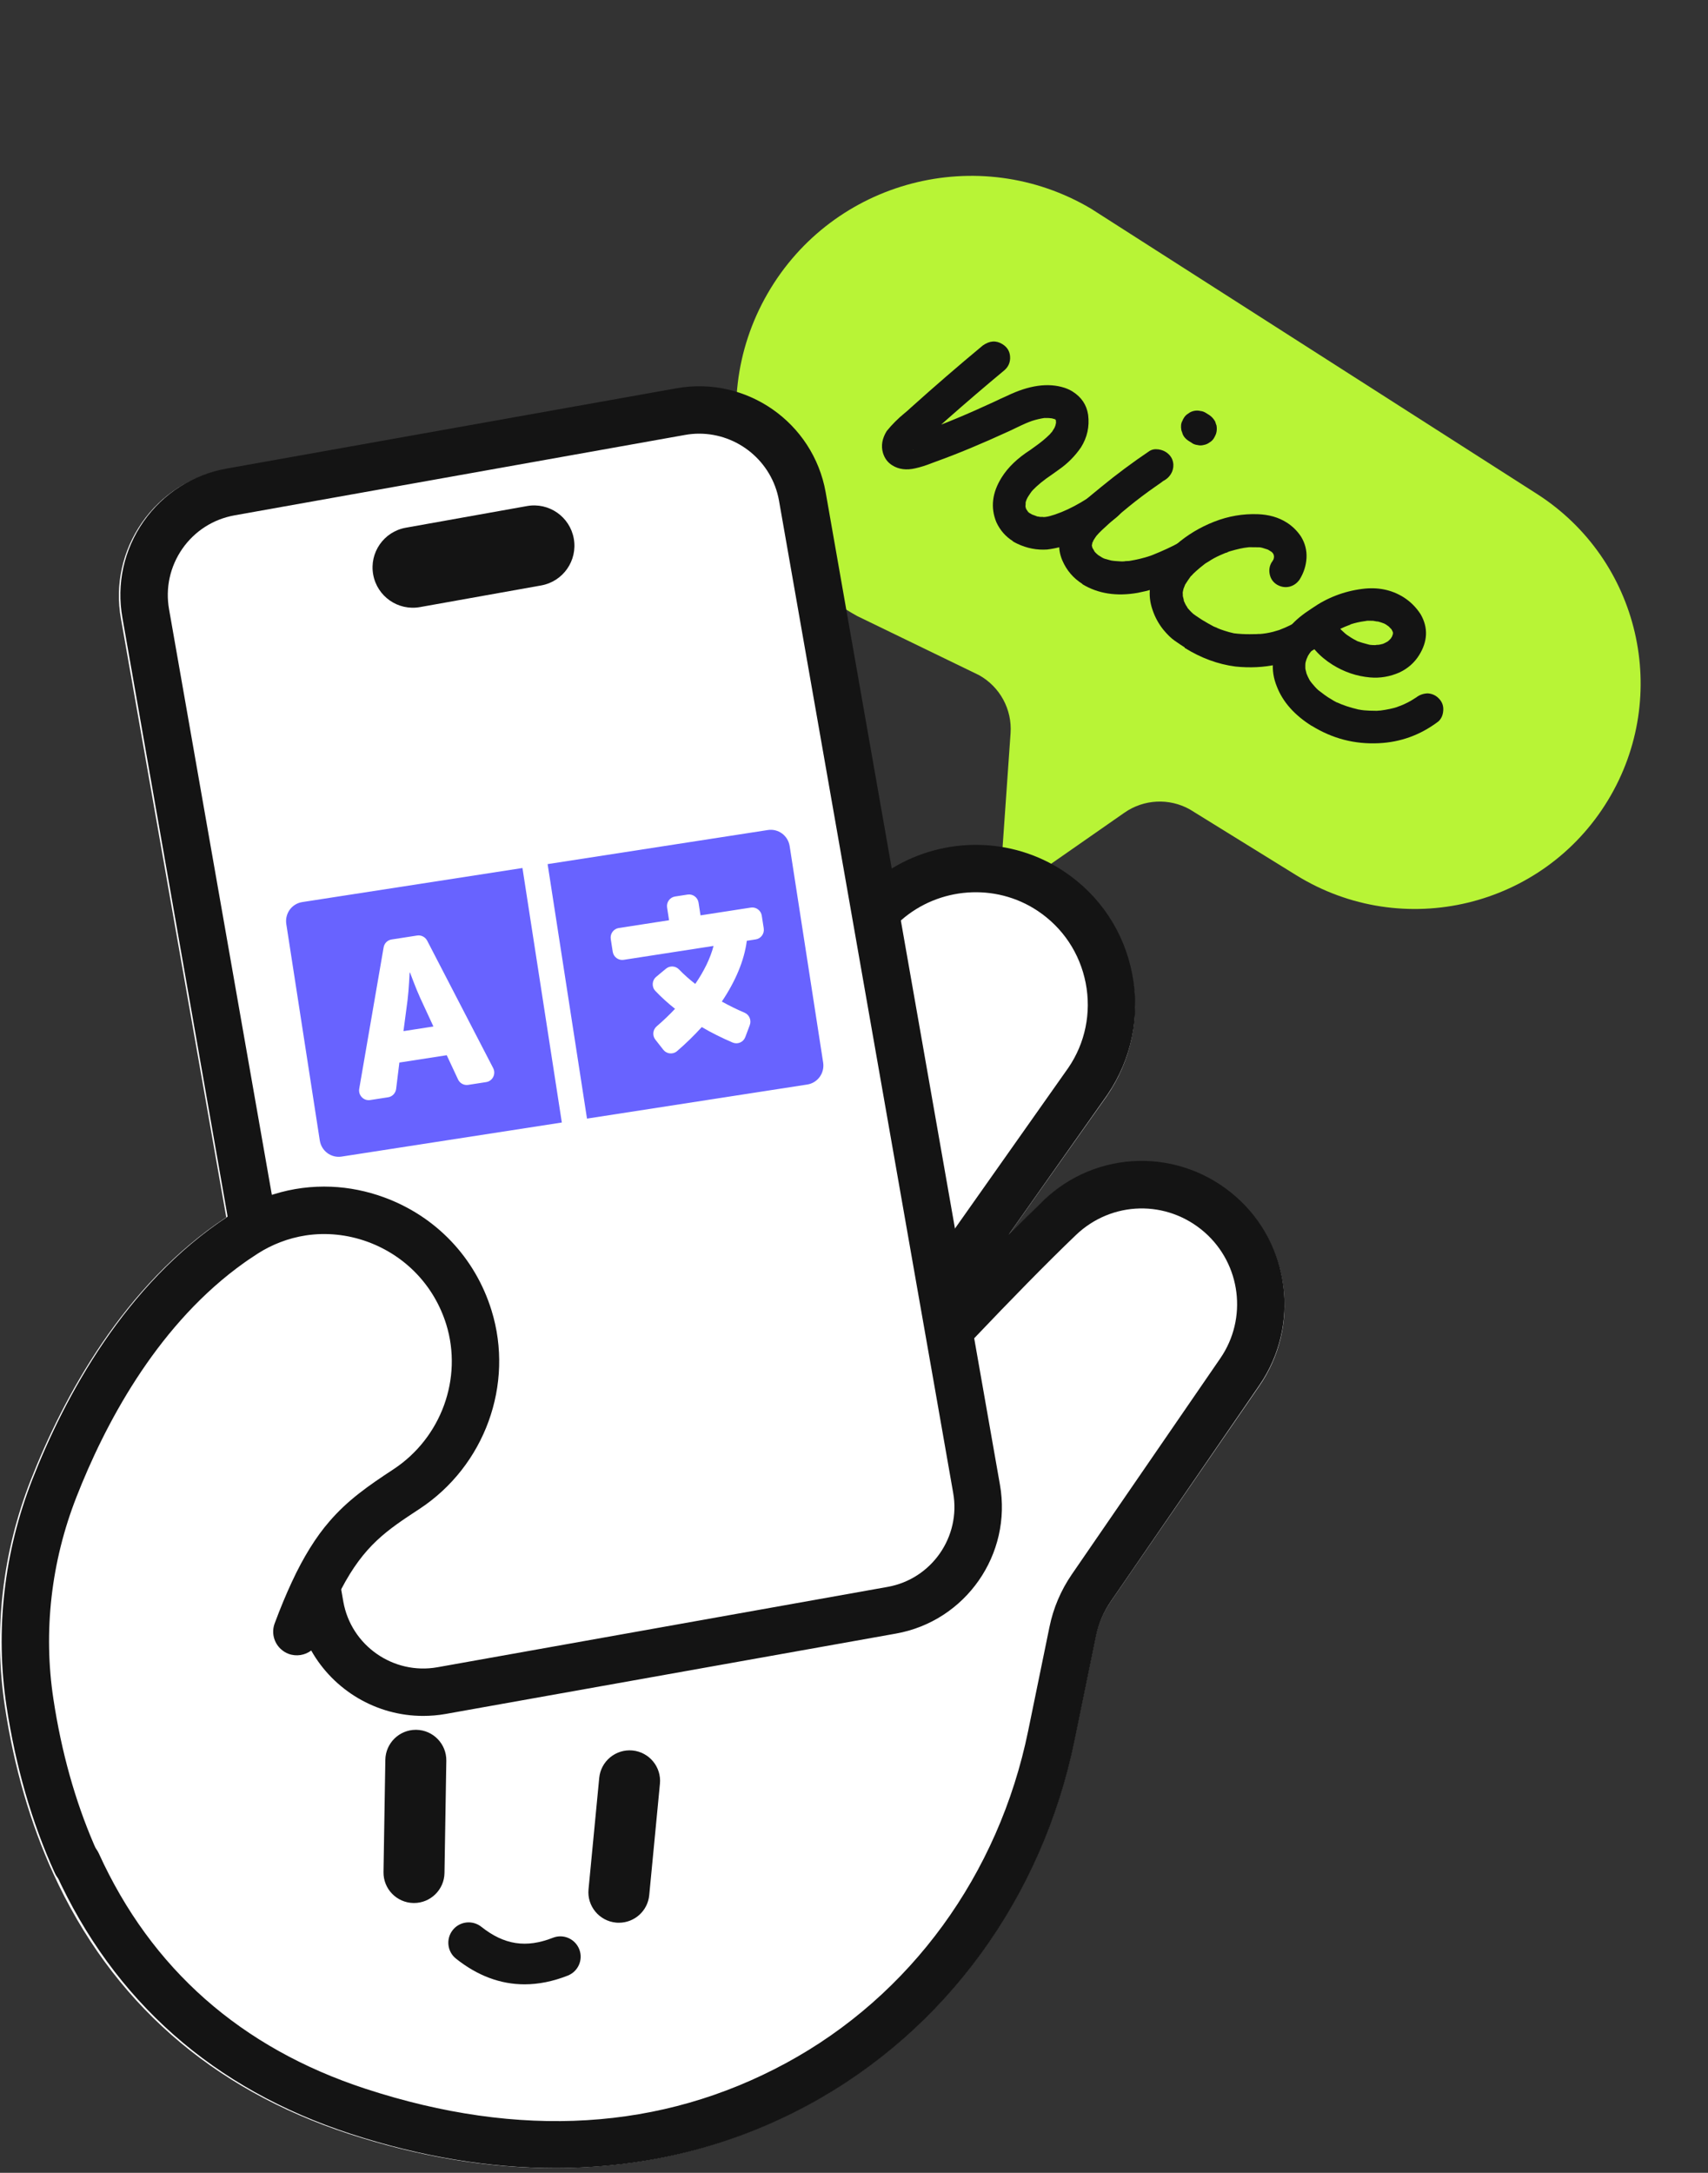 <svg width="217" height="276" viewBox="0 0 217 276" fill="none" xmlns="http://www.w3.org/2000/svg">
<rect x="0" y="0" width="217" height="276" fill="#333333" stroke="none"/>
<path d="M128.391 93.138L127.253 109.377C127.114 111.374 129.35 112.642 130.991 111.499L142.864 103.227C145.322 101.514 148.54 101.352 151.158 102.809L164.699 111.181C178.25 119.557 196.052 115.27 204.302 101.631C212.343 88.345 208.326 71.09 195.249 62.729L138.619 26.51C124.326 18.043 105.846 22.876 97.53 37.273C89.185 51.718 94.313 70.184 108.908 78.254L124.374 85.754C127.036 87.23 128.603 90.106 128.391 93.138Z" fill="#B8F436"/>
<path d="M128.684 68.735C127.763 68.159 127.059 67.356 126.588 66.337C125.824 64.481 126.047 62.589 127.25 60.663C128.06 59.36 129.273 58.201 130.874 57.173L131.475 56.739C132.203 56.228 132.844 55.705 133.379 55.166L133.439 55.107L133.491 55.024C133.491 55.024 133.533 54.989 133.551 54.964C133.562 54.942 133.583 54.925 133.602 54.927C133.548 54.956 133.504 55.01 133.466 55.079C133.517 54.996 133.575 54.928 133.651 54.863L134.013 54.278C134.013 54.278 134.027 54.218 134.05 54.182L134.125 54.062C134.097 54.109 134.076 54.154 134.064 54.195L133.966 54.351C133.988 54.287 134.019 54.221 134.054 54.144C134.093 54.074 134.111 53.975 134.131 53.858C134.142 53.835 134.152 53.813 134.156 53.775C134.16 53.737 134.165 53.726 134.17 53.715L134.154 53.968L134.131 54.005C134.131 54.005 134.138 53.974 134.132 53.958C134.126 53.942 134.125 53.915 134.135 53.893C134.143 53.863 134.15 53.832 134.157 53.802C134.161 53.764 134.16 53.737 134.162 53.718C134.156 53.702 134.163 53.671 134.167 53.633C134.143 53.495 134.146 53.402 134.161 53.369L134.191 53.624C134.187 53.562 134.18 53.518 134.174 53.502C134.168 53.486 134.165 53.478 134.159 53.462C134.153 53.446 134.145 53.375 134.116 53.248L134.084 53.113L134.195 53.411L134.027 53.134C134.019 53.137 134.02 53.164 134.048 53.19C134.095 53.265 134.135 53.324 134.163 53.35C134.191 53.376 134.216 53.394 134.241 53.413C134.216 53.394 134.18 53.371 134.135 53.324C134.081 53.279 134.044 53.229 134.015 53.175C134.021 53.191 134.097 53.246 134.242 53.339C134.233 53.342 134.217 53.348 134.187 53.341C134.157 53.334 134.135 53.324 134.11 53.305C134.026 53.254 133.998 53.228 134.003 53.217C134.015 53.249 134.027 53.281 134.049 53.291C134.071 53.301 134.105 53.316 134.135 53.324C134.173 53.328 134.2 53.327 134.219 53.329L134.026 53.254C134.026 53.254 133.814 53.177 133.523 53.111L133.472 53.074L133.667 53.103L133.717 53.139L133.559 53.134C133.438 53.105 133.157 53.091 132.727 53.095C132.724 53.087 132.697 53.087 132.672 53.096C132.648 53.105 132.621 53.106 132.615 53.09L132.609 53.074C132.609 53.074 132.661 53.091 132.669 53.088C132.669 53.088 132.694 53.079 132.71 53.073C132.726 53.067 132.769 53.06 132.835 53.064C132.827 53.067 132.802 53.076 132.751 53.086C132.193 53.165 131.644 53.295 131.111 53.466L131.03 53.496L131.232 53.421L131.248 53.415L130.708 53.617C130.337 53.755 129.505 54.138 128.206 54.768C124.74 56.361 121.639 57.654 118.9 58.636L118.319 58.852C117.656 59.118 116.982 59.332 116.296 59.486C115.164 59.752 114.19 59.627 113.363 59.108C112.778 58.747 112.39 58.221 112.181 57.537C111.915 56.626 112.073 55.694 112.659 54.75C113.333 53.921 114.097 53.159 114.941 52.468C115.196 52.263 115.439 52.053 115.668 51.83C118.669 49.133 121.726 46.489 124.856 43.891C125.72 43.276 126.551 43.214 127.364 43.72C128.046 44.146 128.367 44.761 128.334 45.563C128.314 45.929 128.214 46.251 128.036 46.538C127.938 46.694 127.812 46.85 127.654 46.992C125.192 49.038 122.74 51.136 120.313 53.279C117.568 55.724 116.161 57.002 116.091 57.11L115.98 57.207L116.02 57.192C116.069 57.1 116.126 57.033 116.19 56.981C116.174 56.987 116.15 56.996 116.129 57.041L116.078 57.124C116.078 57.124 116.087 57.075 116.097 57.053C116.11 57.039 116.122 56.998 116.153 56.931L116.128 57.014L116.152 56.977L116.191 56.687C116.191 56.687 116.189 56.734 116.199 56.785L116.183 56.791L116.191 56.614C116.165 56.173 115.976 55.84 115.625 55.612L115.312 55.462L115.395 55.486C115.395 55.486 115.343 55.496 115.261 55.472L115.118 55.434L115.344 55.45C115.344 55.45 115.35 55.466 115.353 55.474C115.337 55.48 115.31 55.481 115.264 55.48C115.225 55.476 115.182 55.483 115.139 55.49C115.095 55.497 115.068 55.498 115.054 55.485L115.111 55.464C115.46 55.416 115.763 55.34 116.013 55.247C116.104 55.195 116.208 55.156 116.319 55.133C116.301 55.158 116.237 55.182 116.101 55.214L117.321 54.788C119.995 53.829 122.991 52.576 126.296 51.043C126.84 50.776 127.389 50.526 127.934 50.286C130.728 48.934 133.162 48.588 135.239 49.257C135.605 49.378 135.948 49.535 136.271 49.736C137.399 50.446 138.059 51.431 138.248 52.702C138.433 54.185 138.134 55.555 137.339 56.824C136.577 57.935 135.643 58.88 134.525 59.654L133.67 60.266C132.639 60.953 131.794 61.644 131.148 62.325L131.022 62.455L131.062 62.44C131.097 62.362 131.142 62.309 131.173 62.27C131.205 62.231 131.234 62.211 131.245 62.216L131.12 62.373C131.028 62.471 130.89 62.669 130.709 62.948L130.536 63.223C130.485 63.307 130.459 63.362 130.46 63.389L130.424 63.44C130.424 63.44 130.438 63.379 130.474 63.329L130.54 63.185L130.539 63.231C130.501 63.301 130.472 63.348 130.465 63.378L130.427 63.448C130.34 63.682 130.301 63.825 130.297 63.864C130.296 63.91 130.292 63.948 130.284 63.978L130.261 64.015C130.261 64.015 130.252 63.99 130.259 63.96C130.267 63.93 130.277 63.908 130.279 63.889C130.281 63.87 130.295 63.809 130.31 63.702L130.302 64.1L130.271 64.461L130.272 64.415C130.272 64.415 130.248 64.35 130.227 64.294C130.206 64.237 130.218 64.196 130.242 64.16L130.375 64.716C130.375 64.716 130.383 64.686 130.374 64.662C130.364 64.637 130.352 64.605 130.334 64.557C130.316 64.508 130.298 64.46 130.28 64.412L130.274 64.395L130.34 64.546C130.359 64.621 130.391 64.683 130.431 64.741C130.508 64.85 130.532 64.915 130.522 64.937L130.507 64.897C130.507 64.897 130.443 64.847 130.439 64.812C130.373 64.735 130.347 64.69 130.357 64.668L130.372 64.708C130.372 64.708 130.42 64.736 130.429 64.76C130.438 64.785 130.452 64.798 130.477 64.816C130.577 64.962 130.654 65.044 130.715 65.086L130.811 65.197L130.796 65.156C130.705 65.108 130.652 65.063 130.623 65.01L130.553 64.971C130.593 65.03 130.672 65.093 130.769 65.157C130.799 65.164 130.949 65.246 131.225 65.419L131.175 65.383L131.064 65.332L131.161 65.37C131.224 65.392 131.299 65.419 131.384 65.452C131.47 65.484 131.541 65.504 131.608 65.534C131.671 65.556 131.715 65.577 131.748 65.592C131.782 65.607 131.831 65.616 131.897 65.619C131.965 65.631 132.025 65.645 132.089 65.667L131.788 65.623L131.932 65.615C132.001 65.654 132.239 65.676 132.658 65.667L132.718 65.681C132.824 65.669 132.879 65.667 132.89 65.672L132.539 65.692L132.545 65.709L132.743 65.672C133.044 65.642 133.349 65.575 133.651 65.472L134.031 65.358L134.886 65.039C135.939 64.611 137.035 64.028 138.171 63.302C138.21 63.26 138.239 63.24 138.258 63.242L138.064 63.361C138.064 63.361 138.127 63.309 138.168 63.294C138.208 63.279 138.226 63.254 138.244 63.229C138.516 63.045 138.882 62.771 139.337 62.39C139.793 62.01 140.288 61.835 140.826 61.873C141.191 61.893 141.528 62.007 141.836 62.195C142.519 62.621 142.842 63.244 142.794 64.052C142.774 64.418 142.674 64.74 142.496 65.027C142.224 65.458 141.464 66.081 140.22 66.884C137.753 68.546 135.36 69.52 133.049 69.801C131.742 69.893 130.475 69.648 129.249 69.067C129.038 68.97 128.841 68.86 128.663 68.752L128.684 68.735Z" fill="#141414"/>
<path d="M137.515 74.174C136.359 73.437 135.513 72.448 134.98 71.213C134.279 69.601 134.463 67.925 135.544 66.191C136.241 65.077 137.541 63.757 139.431 62.246L139.873 61.879C141.857 60.25 143.915 58.721 146.044 57.286C146.276 57.144 146.532 57.067 146.823 57.06C147.311 57.062 147.732 57.181 148.088 57.398C148.697 57.777 149.023 58.308 149.074 58.987C149.095 59.438 148.984 59.856 148.76 60.215C148.554 60.549 148.277 60.817 147.922 61.023C147.889 61.035 147.783 61.093 147.615 61.211L147.54 61.257L147.759 61.13L146.754 61.834C144.485 63.413 142.244 65.24 140.036 67.302C139.725 67.601 139.478 67.849 139.308 68.059C139.359 67.976 139.422 67.897 139.504 67.821C139.442 67.927 139.385 67.994 139.331 68.023C139.204 68.199 139.069 68.406 138.92 68.645C138.902 68.697 138.859 68.778 138.794 68.875L138.883 68.769C138.921 68.699 138.934 68.658 138.912 68.648L138.906 68.632L138.708 69.211L138.758 69.173C138.758 69.173 138.778 69.129 138.785 69.072C138.791 69.014 138.795 68.976 138.775 68.947C138.764 68.942 138.756 68.945 138.751 68.956L138.749 69.002C138.749 69.002 138.733 69.082 138.737 69.117C138.741 69.152 138.742 69.179 138.743 69.207C138.752 69.231 138.741 69.299 138.723 69.425C138.741 69.4 138.743 69.354 138.748 69.269L138.712 69.172L138.699 69.186C138.775 69.516 138.814 69.694 138.812 69.713C138.818 69.73 138.805 69.744 138.8 69.755L138.791 69.731C138.791 69.731 138.779 69.698 138.77 69.674C138.761 69.65 138.752 69.626 138.754 69.607C138.756 69.588 138.738 69.539 138.722 69.472L138.873 69.728C138.959 69.861 139.034 69.989 139.082 70.118L138.905 69.863C139.073 70.094 139.257 70.292 139.45 70.441L139.496 70.515C139.325 70.377 139.252 70.303 139.257 70.292C139.341 70.344 139.383 70.383 139.39 70.426L140.025 70.824L140.205 70.913L140.061 70.847C140.206 70.94 140.569 71.053 141.154 71.193L141.422 71.222L141.122 71.205L141.704 71.264C142.245 71.311 142.63 71.333 142.865 71.3C142.953 71.313 143.004 71.303 143.023 71.278L143.039 71.272C143 71.241 142.924 71.26 142.804 71.332C142.879 71.286 143.025 71.259 143.229 71.266L143.447 71.258C144.416 71.099 145.311 70.886 146.134 70.607L146.401 70.508C147.695 69.989 148.848 69.459 149.856 68.909C150.539 68.572 151.216 68.614 151.89 69.043C152.199 69.231 152.448 69.506 152.647 69.845C152.984 70.528 152.947 71.194 152.54 71.85C152.334 72.184 152.054 72.445 151.715 72.644C149.474 73.928 147.083 74.809 144.54 75.306C141.841 75.778 139.5 75.409 137.519 74.209L137.515 74.174ZM151.456 56.281L151.014 56.005C150.565 55.713 150.294 55.355 150.198 54.95L150.093 54.667C150.002 54.15 150.045 53.748 150.228 53.45C150.258 53.357 150.318 53.224 150.43 53.054C150.561 52.84 150.743 52.662 150.97 52.531C151.182 52.361 151.426 52.252 151.707 52.193C151.98 52.137 152.247 52.139 152.511 52.206C152.749 52.227 152.98 52.307 153.198 52.446L153.64 52.722C153.958 52.935 154.199 53.212 154.388 53.546C154.435 53.722 154.498 53.891 154.561 54.06C154.619 54.415 154.604 54.77 154.494 55.114C154.419 55.307 154.325 55.498 154.216 55.677C154.077 55.894 153.903 56.069 153.676 56.199C153.461 56.362 153.209 56.474 152.933 56.522C152.666 56.594 152.402 56.6 152.146 56.53C151.908 56.508 151.677 56.429 151.462 56.298L151.456 56.281Z" fill="#141414"/>
<path d="M150.508 82.232C150.174 82.026 149.766 81.746 149.273 81.406C148.779 81.067 148.296 80.585 147.796 79.981C147.192 79.223 146.733 78.384 146.426 77.46C145.764 75.558 146.014 73.664 147.185 71.777L147.696 70.953C148.006 70.479 148.585 69.887 149.424 69.18C150.847 67.943 152.461 66.975 154.264 66.267C156.067 65.559 157.917 65.247 159.806 65.315C161.203 65.365 162.424 65.71 163.457 66.363C164.175 66.812 164.792 67.409 165.289 68.152C165.806 68.997 166.042 69.901 165.991 70.876C165.937 71.841 165.645 72.759 165.106 73.63C164.76 74.108 164.321 74.409 163.797 74.53C163.27 74.644 162.752 74.561 162.238 74.266C161.748 73.961 161.439 73.525 161.318 72.955C161.198 72.384 161.289 71.864 161.588 71.385L161.662 71.311L161.686 71.229L161.845 71.013L161.82 71.096L161.694 71.299C161.756 71.194 161.803 71.075 161.829 70.946C161.854 70.817 161.879 70.734 161.889 70.712C161.891 70.84 161.89 70.914 161.88 70.936C161.87 70.958 161.868 70.977 161.85 71.002C161.828 70.992 161.823 70.93 161.851 70.809C161.858 70.779 161.857 70.752 161.857 70.724C161.856 70.697 161.855 70.67 161.848 70.627C161.841 70.583 161.848 70.553 161.866 70.528L161.857 70.504C161.857 70.504 161.844 70.591 161.864 70.694L161.885 70.851L161.886 70.778L161.797 70.342L161.878 70.487L161.914 70.657L161.899 70.617C161.725 70.296 161.653 70.129 161.659 70.118L161.709 70.155C161.709 70.155 161.749 70.213 161.772 70.251C161.787 70.291 161.815 70.317 161.835 70.347L161.856 70.403C161.856 70.403 161.817 70.372 161.786 70.337C161.755 70.303 161.724 70.269 161.699 70.251C161.67 70.224 161.653 70.203 161.636 70.182C161.619 70.161 161.602 70.139 161.577 70.121C161.531 70.047 161.471 69.986 161.399 69.939L161.506 70.028C161.6 70.085 161.653 70.129 161.662 70.154L161.552 70.103C161.196 69.887 161.023 69.767 161.028 69.756L161.088 69.77L161.222 69.859C161.222 69.859 161.176 69.857 161.134 69.845C161.101 69.83 161.068 69.815 161.043 69.797L160.346 69.578C160.258 69.565 160.19 69.554 160.143 69.525L160.189 69.526C160.189 69.526 160.232 69.52 160.255 69.53C160.277 69.54 160.307 69.547 160.337 69.554C160.367 69.561 160.378 69.566 160.392 69.552L160.398 69.568L160.004 69.522L158.685 69.508L158.701 69.502L158.796 69.485C158.866 69.477 158.905 69.481 158.916 69.486L158.528 69.529C157.933 69.585 157.179 69.756 156.244 70.031C156.098 70.085 156.002 70.121 155.958 70.128C155.918 70.143 155.886 70.155 155.878 70.158L155.924 70.159C156.019 70.142 156.085 70.099 156.133 70.054C156.046 70.141 155.912 70.2 155.719 70.226L155.038 70.516C154.447 70.782 153.966 71.044 153.594 71.302L153.106 71.594C153.106 71.594 153.18 71.548 153.278 71.465L153.353 71.419L153.337 71.425C153.337 71.425 153.281 71.473 153.255 71.501C153.229 71.53 153.183 71.556 153.143 71.571C152.244 72.264 151.652 72.796 151.346 73.158L151.322 73.167L151.159 73.347L151.307 73.154L151.313 73.17L151.297 73.176L151.246 73.26C151.064 73.511 150.825 73.857 150.536 74.314L150.474 74.419L150.587 74.203C150.562 74.286 150.533 74.379 150.487 74.479C150.442 74.579 150.399 74.686 150.359 74.802C150.35 74.925 150.313 75.022 150.269 75.102C150.266 75.094 150.252 75.081 150.257 75.07C150.254 75.062 150.269 75.028 150.273 74.99C150.286 74.949 150.293 74.919 150.311 74.894C150.317 74.91 150.318 74.937 150.317 74.983C150.316 75.029 150.308 75.06 150.296 75.101C150.255 75.236 150.254 75.383 150.279 75.548C150.267 75.59 150.266 75.636 150.276 75.687C150.286 75.739 150.279 75.769 150.273 75.78C150.27 75.772 150.264 75.756 150.261 75.748C150.255 75.732 150.266 75.71 150.262 75.674C150.258 75.639 150.254 75.604 150.258 75.565C150.262 75.527 150.261 75.5 150.252 75.476C150.277 75.567 150.28 75.649 150.274 75.706L150.475 76.495C150.45 76.403 150.434 76.335 150.413 76.279C150.395 76.231 150.383 76.198 150.377 76.182L150.362 76.142L150.413 76.353C150.477 76.476 150.541 76.599 150.587 76.72L150.856 77.198C150.899 77.237 150.925 77.283 150.94 77.323L150.762 76.994L150.746 77C150.775 77.127 151.033 77.426 151.519 77.916C151.566 77.944 151.622 77.997 151.707 78.076L151.458 77.828L151.442 77.834L151.541 77.926L151.946 78.225L152.701 78.725L153.502 79.198C154.086 79.532 154.424 79.7 154.511 79.713L154.505 79.697C154.505 79.697 154.429 79.689 154.365 79.639C154.337 79.64 154.293 79.62 154.254 79.589L154.447 79.664C154.723 79.837 155.285 80.041 156.13 80.287L156.767 80.444C157.432 80.527 158.098 80.564 158.776 80.56C159.454 80.555 159.854 80.544 159.976 80.527L160.183 80.541L160.064 80.54L159.906 80.562L160.017 80.539C160.607 80.494 161.178 80.4 161.74 80.256L162.675 79.981C162.675 79.981 162.614 80.013 162.514 80.041L162.369 80.095L162.685 79.959C163.468 79.668 164.282 79.264 165.141 78.733C165.801 78.386 166.464 78.415 167.124 78.83C167.458 79.037 167.726 79.313 167.932 79.668C168.274 80.34 168.242 80.995 167.848 81.638C167.641 81.972 167.357 82.243 166.999 82.468C164.013 84.314 160.658 85.049 156.952 84.665C154.741 84.376 152.592 83.588 150.513 82.295L150.508 82.232Z" fill="#141414"/>
<path d="M166.694 92.234C164.481 90.854 162.985 89.179 162.222 87.203C161.365 85.098 161.582 83.015 162.869 80.947C163.071 80.624 163.457 80.131 164.03 79.449C164.602 78.768 165.49 78.042 166.689 77.266C168.622 75.921 170.751 75.101 173.075 74.806C175.038 74.552 176.777 74.906 178.294 75.848C179.168 76.395 179.907 77.121 180.494 78.032C181.465 79.728 181.394 81.463 180.29 83.234C179.696 84.18 178.874 84.909 177.805 85.417C176.582 85.955 175.328 86.164 174.055 86.05C172.364 85.899 170.787 85.365 169.318 84.452C167.606 83.381 166.387 82.007 165.667 80.319C165.381 79.552 165.413 78.898 165.764 78.335C165.947 78.037 166.224 77.769 166.602 77.527C167.292 77.16 167.977 77.199 168.681 77.635C168.99 77.823 169.231 78.101 169.415 78.446C169.559 78.833 169.688 79.106 169.825 79.276L169.81 79.236C169.918 79.526 170.275 79.917 170.848 80.42L170.944 80.531L170.929 80.491C170.838 80.442 170.795 80.403 170.778 80.382L170.728 80.345C170.873 80.438 170.999 80.529 171.1 80.629C171.287 80.761 171.482 80.891 171.686 81.017C171.889 81.144 172.108 81.264 172.321 81.368L172.372 81.405L172.482 81.456C172.761 81.563 173.268 81.714 174.01 81.907L173.792 81.841C173.898 81.902 174.207 81.943 174.722 81.945C174.908 81.903 175.025 81.896 175.084 81.929L174.814 81.947C175.186 81.909 175.471 81.859 175.675 81.792L175.894 81.738C175.894 81.738 175.854 81.753 175.829 81.762C175.797 81.774 175.784 81.788 175.773 81.783C175.765 81.786 175.717 81.804 175.636 81.834L175.748 81.765C175.901 81.708 176.045 81.626 176.198 81.542C176.209 81.547 176.225 81.541 176.238 81.527C176.254 81.521 176.267 81.507 176.28 81.493C176.297 81.487 176.342 81.461 176.414 81.407L176.218 81.571L176.553 81.263C176.586 81.205 176.642 81.156 176.725 81.107L176.516 81.36C176.572 81.265 176.63 81.198 176.674 81.144C176.834 80.883 176.93 80.746 176.946 80.74L176.941 80.825L176.843 80.981L176.837 80.964C176.837 80.964 176.871 80.86 176.882 80.764C176.933 80.68 176.973 80.565 177.008 80.414C176.979 80.507 176.966 80.595 176.955 80.691C176.949 80.674 176.954 80.636 176.952 80.582C176.95 80.527 176.959 80.478 176.971 80.437C176.983 80.395 176.987 80.357 176.992 80.319C176.996 80.281 176.995 80.254 177 80.243C176.992 80.246 176.988 80.284 176.995 80.327C177.002 80.37 176.992 80.42 176.996 80.455C176.992 80.493 177.001 80.517 177.012 80.523L177.013 80.476C177.013 80.476 176.989 80.412 176.977 80.379C176.97 80.336 176.969 80.309 176.96 80.285C176.954 80.269 176.936 80.22 176.906 80.139C176.969 80.309 177.002 80.398 177.005 80.406L176.854 80.049C176.803 79.985 176.754 79.902 176.713 79.817L176.864 80.1L176.813 79.963C176.582 79.737 176.471 79.612 176.468 79.604C176.465 79.596 176.434 79.562 176.37 79.513L176.608 79.709C176.525 79.657 176.46 79.607 176.415 79.56L176.08 79.326C175.963 79.26 175.825 79.183 175.648 79.102L175.924 79.228C175.62 79.103 175.257 78.99 174.831 78.882C174.899 78.893 174.96 78.908 175.009 78.917C175.059 78.926 175.089 78.933 175.105 78.927C175.035 78.962 174.893 78.951 174.671 78.896L174.454 78.857C173.925 78.843 173.631 78.842 173.572 78.855L173.566 78.839L173.8 78.825L173.783 78.831C173.783 78.831 173.735 78.849 173.672 78.854C173.618 78.856 173.559 78.869 173.491 78.885C173.427 78.909 173.361 78.906 173.291 78.914C172.716 78.999 172.157 79.124 171.623 79.296C171.518 79.335 171.46 79.375 171.442 79.4L171.506 79.376C171.506 79.376 171.608 79.329 171.712 79.262C171.584 79.338 171.442 79.4 171.285 79.449C171.043 79.539 170.716 79.67 170.311 79.867C169.623 80.215 169.145 80.484 168.891 80.689C168.745 80.743 168.655 80.795 168.621 80.854L168.615 80.838L168.831 80.702C168.799 80.714 168.589 80.866 168.207 81.173C167.616 81.632 167.178 82.034 166.89 82.371L166.731 82.513L166.695 82.563L166.689 82.547L166.794 82.434L166.336 83.055C166.196 83.272 166.125 83.4 166.115 83.449C166.106 83.498 166.078 83.546 166.058 83.59L166.034 83.626C166.034 83.626 166.044 83.577 166.095 83.493C166.085 83.515 166.067 83.541 166.052 83.574C166.036 83.607 166.024 83.648 166.002 83.712C165.98 83.775 165.957 83.838 165.933 83.921C165.909 84.004 165.889 84.075 165.873 84.155C165.857 84.234 165.844 84.275 165.839 84.287L165.894 83.963L165.864 84.13C165.841 84.341 165.833 84.565 165.841 84.809L165.817 84.966L165.823 84.982C165.823 84.982 165.841 84.957 165.83 84.951C165.805 84.86 165.795 84.808 165.797 84.789C165.791 84.773 165.803 84.732 165.809 84.674L165.832 84.785C165.851 84.861 165.856 84.923 165.853 84.989L166.033 85.721L166.024 85.696C166.024 85.696 165.98 85.603 165.934 85.454C165.945 85.46 165.98 85.529 166.039 85.663C166.064 85.755 166.168 85.983 166.354 86.336C166.394 86.394 166.434 86.453 166.459 86.518C166.552 86.621 166.587 86.69 166.577 86.712L166.399 86.457L166.415 86.451C166.415 86.451 166.427 86.483 166.47 86.523C166.512 86.562 166.532 86.591 166.541 86.615C166.629 86.73 166.721 86.852 166.825 86.96C167.178 87.389 167.454 87.662 167.657 87.789L167.381 87.589C167.464 87.64 167.529 87.69 167.596 87.747C168.111 88.144 168.48 88.42 168.719 88.569C169.34 88.954 169.718 89.18 169.87 89.243L170.097 89.333L170.05 89.332L169.798 89.197L169.894 89.234C170.617 89.571 171.51 89.873 172.575 90.119C172.605 90.126 172.644 90.13 172.693 90.139C172.742 90.149 172.773 90.156 172.789 90.15C172.636 90.133 172.548 90.12 172.526 90.11L172.48 90.109L172.674 90.137C173.099 90.218 173.536 90.257 173.991 90.272C174.717 90.296 175.158 90.297 175.309 90.259L175.315 90.275L175.03 90.298C175.04 90.276 175.162 90.258 175.391 90.256L175.973 90.168C176.786 90.031 177.387 89.871 177.785 89.704L177.493 89.785L177.906 89.659C178.586 89.388 179.172 89.087 179.664 88.757C179.81 88.657 179.909 88.601 179.958 88.583C179.997 88.541 180.026 88.521 180.045 88.523L179.896 88.615C180.336 88.268 180.831 88.093 181.395 88.076C181.76 88.096 182.093 88.202 182.391 88.385C182.547 88.483 182.704 88.608 182.846 88.767C183.23 89.184 183.406 89.679 183.363 90.255C183.336 90.651 183.236 91 183.042 91.293C182.944 91.449 182.821 91.587 182.669 91.698C180.442 93.363 177.951 94.272 175.199 94.405C172.116 94.561 169.269 93.82 166.627 92.177L166.694 92.234Z" fill="#141414"/>
<path d="M159.996 176.052L141.076 203.493C140.154 204.835 139.516 206.333 139.189 207.933L136.474 221.124C132.371 241.113 120.019 257.979 102.59 267.384C92.704 272.719 81.826 275.395 70.353 275.395C61.941 275.395 53.218 273.949 44.34 271.058C26.816 265.345 14.171 254.21 6.759 237.964C3.854 231.614 1.794 224.497 0.622 216.805C-0.844 207.167 0.294 197.212 3.906 188.004C8.043 177.481 15.689 163.223 28.747 154.626L15.361 78.568C14.594 74.283 15.551 69.955 18.042 66.375C20.541 62.804 24.282 60.412 28.583 59.646L85.868 49.441C94.747 47.858 103.245 53.778 104.831 62.641L113.244 110.449C119.847 106.439 128.423 106.405 135.094 110.828C139.671 113.857 142.766 118.486 143.809 123.864C144.86 129.242 143.723 134.689 140.628 139.215L128.078 156.941C129.604 155.418 131.069 153.972 132.431 152.664C139.284 146.099 149.842 145.867 156.997 152.114C163.935 158.18 165.22 168.471 159.996 176.052Z" fill="white"/>
<path d="M160.002 175.959L141.121 203.426C140.201 204.769 139.564 206.268 139.237 207.87L136.527 221.074C132.433 241.081 120.106 257.963 102.713 267.376C92.846 272.716 81.99 275.395 70.541 275.395C62.146 275.395 53.44 273.948 44.58 271.054C27.092 265.335 14.473 254.19 7.075 237.929C6.379 236.413 7.05 234.63 8.564 233.941C8.589 233.933 8.607 233.924 8.632 233.915C9.768 233.424 11.032 233.691 11.884 234.501C12.159 234.751 12.392 235.069 12.555 235.431C19.221 250.09 30.628 260.15 46.447 265.327C66.051 271.735 84.021 270.641 99.848 262.071C115.668 253.51 126.885 238.127 130.626 219.868L133.336 206.656C133.826 204.261 134.781 202.022 136.158 200.006L155.039 172.54C158.523 167.476 157.663 160.585 153.043 156.529C148.269 152.351 141.233 152.515 136.665 156.908C132.88 160.534 128.33 165.202 123.805 169.956C122.945 170.86 122.085 171.773 121.224 172.686C120.356 173.608 119.495 174.521 118.652 175.425C110.214 184.434 103.057 192.401 102.928 192.539C101.861 193.728 100.063 193.883 98.816 192.884C97.569 191.885 97.311 190.093 98.231 188.792L116.459 162.954L118.91 159.474L121.362 156.003L135.727 135.642C137.878 132.499 138.669 128.657 137.938 124.876C137.198 121.087 135.031 117.831 131.822 115.695C126.437 112.112 119.28 112.689 114.498 116.884C114.05 117.262 113.629 117.684 113.233 118.132C112.803 118.615 112.364 119.114 111.926 119.631C111.091 120.587 110.248 121.586 109.388 122.62C93.492 141.749 72.898 173.065 72.674 173.41C71.814 174.719 70.085 175.158 68.709 174.4C67.333 173.642 66.774 171.954 67.41 170.516C71.539 161.309 86.154 138.459 95.496 125.677C97.586 122.818 98.377 119.33 97.724 115.85C97.07 112.37 95.066 109.408 92.081 107.504C87.702 104.705 81.956 104.894 77.784 107.969C63.505 118.503 50.92 134.859 42.189 150.715C41.63 151.723 41.096 152.722 40.572 153.721C40.013 154.789 39.479 155.848 38.963 156.899C38.077 158.699 37.243 160.482 36.477 162.23C35.694 163.996 34.98 165.719 34.335 167.415C33.561 169.396 32.882 171.326 32.288 173.195C32.211 173.418 32.142 173.651 32.073 173.875C31.591 175.46 29.905 176.355 28.314 175.865C26.723 175.374 25.836 173.685 26.327 172.101C27.359 168.759 28.666 165.202 30.241 161.507C30.344 161.274 30.439 161.033 30.55 160.792C31.144 159.414 31.772 158.019 32.434 156.606C32.572 156.322 32.709 156.029 32.856 155.736C33.441 154.513 34.051 153.273 34.688 152.033C34.757 151.912 34.817 151.791 34.877 151.671C44.047 133.946 58.103 115.006 74.206 103.12C80.365 98.573 88.855 98.288 95.324 102.414C99.659 105.187 102.696 109.674 103.642 114.739C103.96 116.427 104.046 118.124 103.909 119.786C105.328 118.072 106.704 116.436 108.038 114.911C108.27 114.644 108.502 114.386 108.734 114.127C109.328 113.456 109.964 112.835 110.627 112.267C111.487 111.518 112.39 110.863 113.345 110.295C119.934 106.281 128.493 106.247 135.151 110.674C139.719 113.705 142.807 118.339 143.848 123.722C144.897 129.105 143.762 134.557 140.674 139.087L128.149 156.83C129.672 155.306 131.134 153.859 132.493 152.549C139.332 145.978 149.869 145.745 157.009 151.998C163.934 158.07 165.215 168.371 160.002 175.959Z" fill="#141414"/>
<path d="M66.646 252.058C63.59 252.058 60.672 250.974 57.934 248.796C56.816 247.91 56.635 246.283 57.521 245.164C58.408 244.045 60.035 243.864 61.154 244.75C64.046 247.049 66.852 247.479 70.244 246.145C71.569 245.62 73.067 246.274 73.592 247.6C74.117 248.925 73.463 250.423 72.137 250.948C70.261 251.688 68.427 252.058 66.646 252.058Z" fill="#141414"/>
<path d="M52.598 241.729C52.598 241.729 52.555 241.729 52.538 241.729C50.394 241.695 48.69 239.93 48.724 237.795L48.957 223.541C48.991 221.423 50.721 219.728 52.83 219.728C52.856 219.728 52.873 219.728 52.891 219.728C55.034 219.762 56.738 221.527 56.704 223.661L56.471 237.916C56.437 240.033 54.707 241.729 52.598 241.729Z" fill="#141414"/>
<path d="M78.636 244.234C78.516 244.234 78.386 244.234 78.257 244.217C76.131 244.01 74.565 242.116 74.771 239.99L76.131 225.839C76.338 223.713 78.223 222.155 80.358 222.353C82.484 222.559 84.05 224.453 83.844 226.579L82.484 240.731C82.294 242.736 80.607 244.234 78.636 244.234Z" fill="#141414"/>
<path d="M113.3 204.535L56.092 214.744C48.853 216.035 41.941 211.214 40.65 203.975L18.511 77.931C17.219 70.692 22.04 63.78 29.279 62.489L86.486 52.28C93.725 50.989 100.638 55.809 101.929 63.048L124.068 189.092C125.359 196.332 120.539 203.244 113.3 204.535Z" fill="white"/>
<path d="M127.038 188.576L123.767 169.974L121.323 156.03L114.453 116.933L113.3 110.348L104.899 62.523C103.315 53.657 94.828 47.735 85.962 49.319L28.754 59.528C24.459 60.294 20.723 62.687 18.227 66.259C15.739 69.84 14.784 74.169 15.55 78.456L28.918 154.541L29.486 157.803L30.062 161.1L30.14 161.53L32.189 173.211L37.069 200.971L37.689 204.509C37.792 205.103 37.93 205.688 38.102 206.256C38.447 207.461 38.937 208.598 39.54 209.656C42.398 214.718 47.821 217.963 53.751 217.963C54.698 217.963 55.662 217.885 56.626 217.713L113.834 207.504C122.691 205.921 128.613 197.425 127.038 188.576ZM43.62 203.459L43.344 201.884L42.544 197.321L41.829 193.284L36.381 162.253L35.597 157.794L35.072 154.773L34.59 152.062L34.539 151.778L21.481 77.406C20.998 74.695 21.601 71.966 23.168 69.702C24.743 67.447 27.102 65.941 29.813 65.458L87.02 55.25C87.632 55.138 88.234 55.086 88.828 55.086C93.726 55.086 98.073 58.598 98.968 63.573L107.989 114.962L109.34 122.666L116.416 162.976L118.611 175.44L121.099 189.626C122.097 195.212 118.361 200.575 112.775 201.574L55.568 211.783C49.972 212.772 44.618 209.037 43.62 203.459Z" fill="#141414"/>
<path d="M9.696 236.659C6.812 230.324 4.893 223.446 3.808 216.285C2.414 207.092 3.524 197.692 6.916 189.032C10.996 178.625 18.467 164.776 31.138 156.684C41.717 149.936 55.851 155.341 59.57 167.332C62.118 175.561 58.838 184.427 51.633 189.153C45.728 193.026 42.07 195.574 37.723 207.255L9.705 236.659H9.696Z" fill="white"/>
<path d="M53.286 191.675C49.154 194.387 46.279 196.272 43.344 201.884C42.664 203.158 41.993 204.63 41.304 206.351C41.054 206.971 40.805 207.617 40.547 208.305C40.34 208.865 39.978 209.321 39.539 209.657C38.748 210.251 37.663 210.449 36.664 210.079C36.269 209.932 35.924 209.708 35.64 209.433C34.797 208.633 34.461 207.367 34.9 206.205C35.632 204.234 36.355 202.504 37.069 200.972C37.827 199.328 38.593 197.916 39.367 196.668C40.168 195.377 40.977 194.266 41.829 193.285C44.162 190.565 46.753 188.757 49.981 186.64C56.058 182.646 58.812 175.079 56.695 168.227C55.171 163.33 51.539 159.516 46.718 157.743C44.145 156.805 41.459 156.538 38.868 156.925C37.758 157.098 36.656 157.382 35.597 157.795C34.633 158.165 33.686 158.638 32.791 159.207C32.782 159.215 32.774 159.215 32.765 159.224C31.973 159.732 31.198 160.257 30.45 160.816C30.32 160.911 30.191 161.006 30.062 161.1C19.638 168.959 13.286 181.036 9.722 190.134C6.494 198.355 5.478 207.238 6.787 215.829C7.803 222.534 9.541 228.732 11.943 234.301C12.106 234.671 12.27 235.041 12.442 235.411C13.131 236.926 12.459 238.708 10.944 239.405C10.54 239.586 10.118 239.672 9.696 239.672C8.551 239.672 7.458 239.018 6.959 237.908C4.058 231.555 2.001 224.436 0.83 216.741C-0.633 207.1 0.503 197.141 4.11 187.931C8.242 177.403 15.877 163.14 28.917 154.541C29.115 154.403 29.322 154.274 29.52 154.145C30.226 153.698 30.949 153.293 31.689 152.931C32.61 152.475 33.566 152.096 34.538 151.778C34.616 151.752 34.693 151.726 34.779 151.701C37.147 150.96 39.617 150.642 42.096 150.745C44.343 150.84 46.589 151.287 48.784 152.088C55.395 154.507 60.37 159.74 62.445 166.446C65.363 175.845 61.593 186.218 53.286 191.675Z" fill="#141414"/>
<path d="M66.958 64.281L51.553 67.034C48.768 67.531 46.914 70.192 47.412 72.976C47.909 75.761 50.57 77.615 53.354 77.117L68.759 74.365C71.544 73.868 73.398 71.207 72.9 68.422C72.403 65.638 69.742 63.784 66.958 64.281Z" fill="#141414"/>
<rect x="42.252" y="117.843" width="21.86" height="26.049" transform="rotate(-7.182 42.252 117.843)" fill="white"/>
<rect x="76.568" y="111.912" width="21.86" height="26.049" transform="rotate(-7.182 76.568 111.912)" fill="white"/>
<path d="M53.39 126.77C52.852 125.602 52.092 123.537 52.092 123.537L52.042 123.545C52.042 123.545 51.942 125.743 51.782 127.019L51.259 130.979L55.066 130.39L53.39 126.77ZM97.555 105.434L69.575 109.763L74.578 142.091L102.557 137.762C103.886 137.556 104.788 136.31 104.58 134.966L100.328 107.487C100.12 106.144 98.884 105.228 97.555 105.434ZM97.032 117.928C97.135 118.595 96.68 119.224 96.021 119.326L94.882 119.502C94.561 121.993 93.454 124.626 91.707 127.224C92.647 127.741 93.612 128.222 94.597 128.639C95.2 128.897 95.49 129.587 95.26 130.212L94.688 131.738C94.44 132.387 93.721 132.695 93.086 132.431C91.705 131.838 90.386 131.183 89.159 130.463C88.206 131.51 87.159 132.541 86.011 133.526C85.487 133.969 84.707 133.893 84.275 133.349L83.269 132.067C82.861 131.551 82.929 130.796 83.435 130.366C84.275 129.646 85.051 128.906 85.762 128.144C84.841 127.417 84.007 126.657 83.262 125.872C82.773 125.358 82.829 124.532 83.364 124.087L83.953 123.593L84.615 123.046C85.104 122.639 85.827 122.682 86.267 123.142C86.876 123.772 87.565 124.389 88.332 124.984C89.459 123.341 90.259 121.697 90.655 120.156L79.233 121.923C78.574 122.025 77.95 121.563 77.847 120.897L77.596 119.28C77.493 118.613 77.948 117.984 78.608 117.882L85.003 116.893L84.753 115.276C84.65 114.61 85.105 113.981 85.765 113.879L87.363 113.631C88.023 113.529 88.647 113.991 88.75 114.658L89 116.274L95.395 115.285C96.055 115.183 96.679 115.645 96.782 116.311L97.032 117.928ZM36.375 117.383L40.627 144.862C40.835 146.205 42.072 147.121 43.401 146.915L71.38 142.586L66.378 110.258L38.398 114.587C37.069 114.793 36.167 116.039 36.375 117.383ZM45.639 138.304L48.741 120.331C48.835 119.81 49.234 119.417 49.754 119.337L53.002 118.834C53.511 118.756 54.022 119.018 54.267 119.476L62.656 135.671C63.038 136.418 62.595 137.325 61.766 137.453L59.477 137.807C59.219 137.847 58.954 137.801 58.723 137.677C58.492 137.552 58.306 137.356 58.194 137.116L56.756 134.039L50.74 134.97L50.328 138.323C50.258 138.861 49.845 139.298 49.315 139.38L47.027 139.734C46.207 139.861 45.501 139.132 45.639 138.304Z" fill="#6863FF"/>
</svg>

